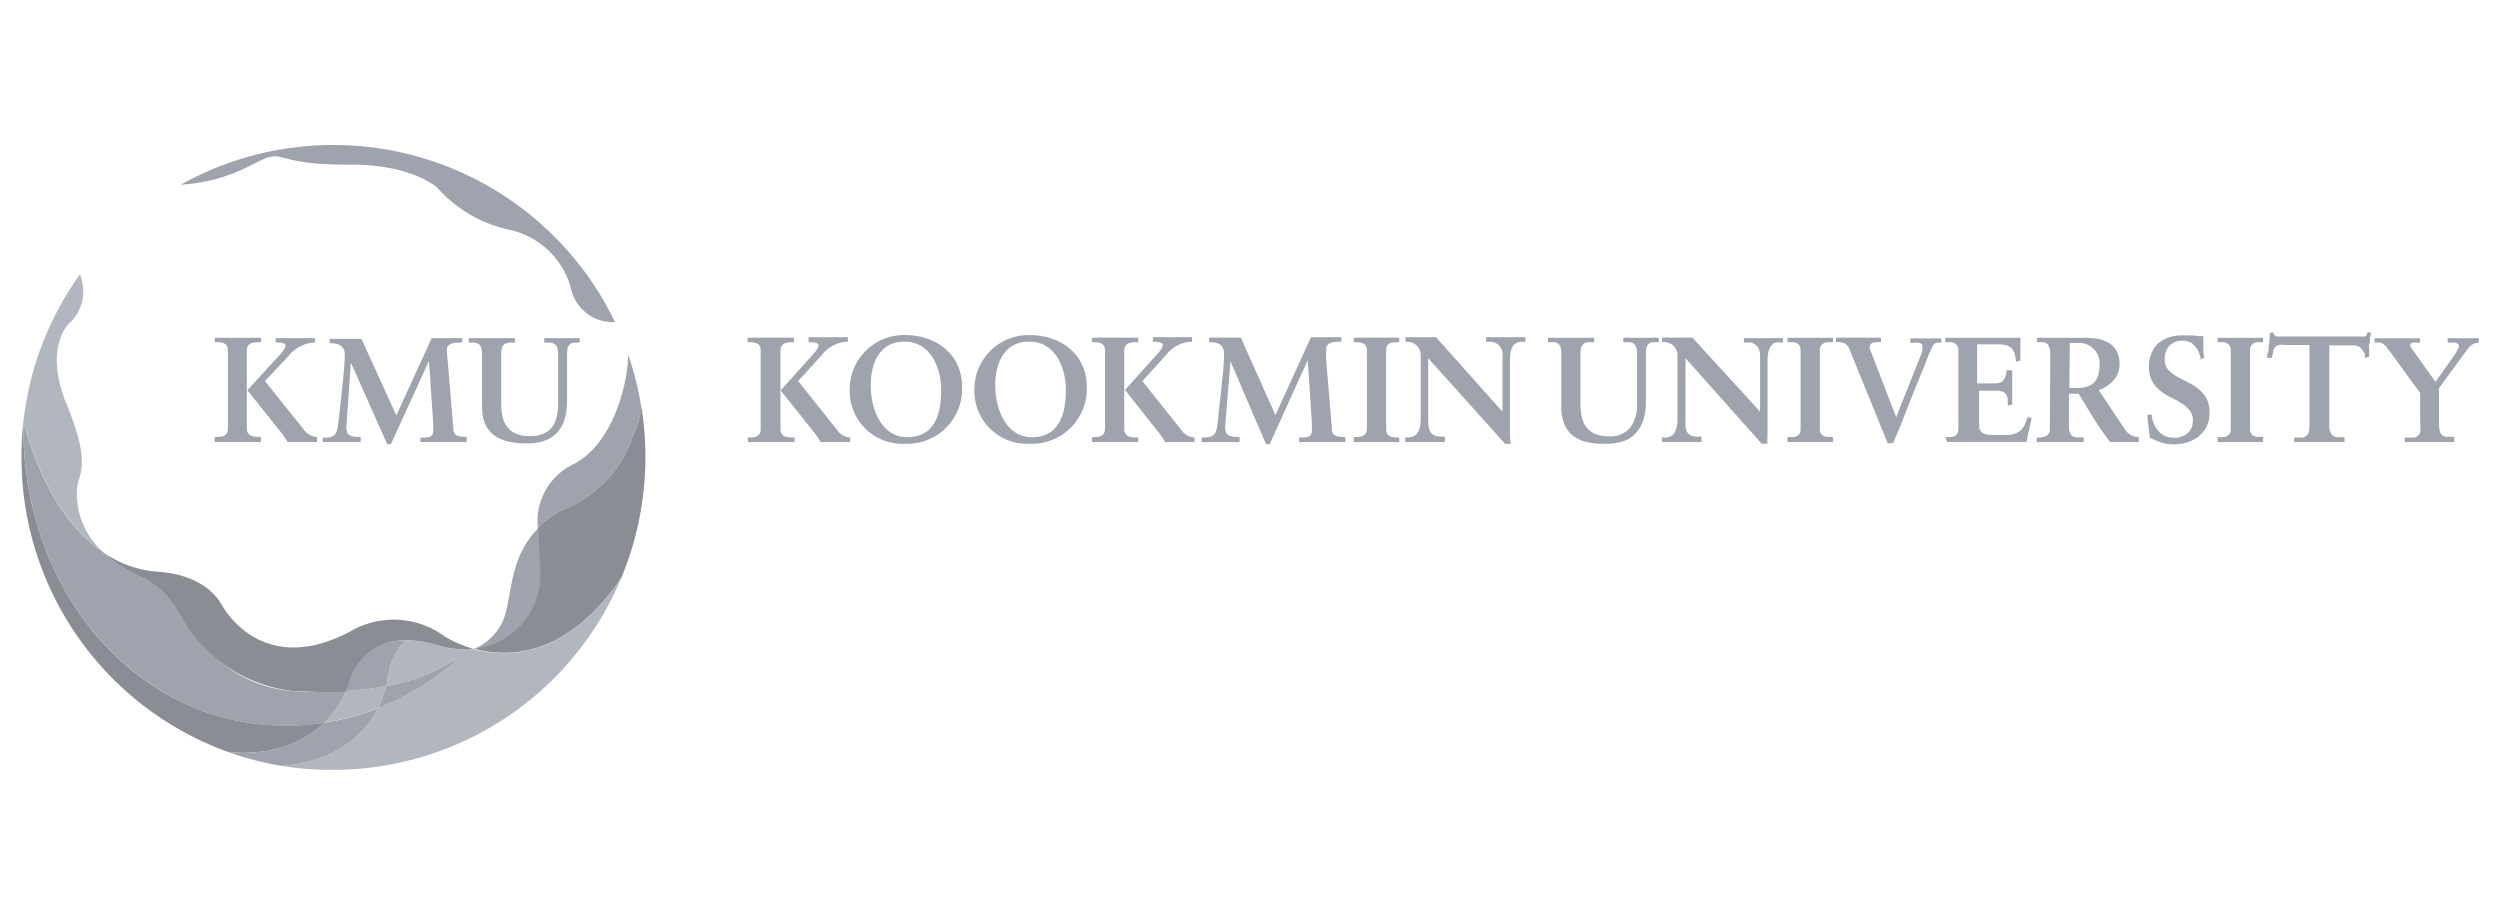 <svg viewBox="0 0 164 60" xmlns="http://www.w3.org/2000/svg"><path d="m40.34 21.12a20.51 20.51 0 0 0 -28.49-9c3.44-.23 5-1.67 5.9-1.84s1.07.54 5.2.52 5.74 1.52 5.74 1.52a8.79 8.79 0 0 0 4.76 2.76 5.37 5.37 0 0 1 4 3.81 2.81 2.81 0 0 0 2.91 2.24" fill="#9fa3ad"/><path d="m35.48 34.43a5.17 5.17 0 0 1 1.75-1.11 7.89 7.89 0 0 0 4.28-4.69c.11-.25.2-.49.28-.71s.09-.29.12-.42a5.64 5.64 0 0 0 .16-.67.41.41 0 0 0 0-.11 20.6 20.6 0 0 0 -.88-3.52c.1 1.18-.7 5.84-3.63 7.28a4.14 4.14 0 0 0 -2.28 4.14z" fill="#9fa3ad"/><path d="m6.87 36.3a5.11 5.11 0 0 1 -1.82-4.23c.07-1 1-1.46-.67-5.53-1.56-3.77.16-5.33.16-5.33a2.8 2.8 0 0 0 .81-2.85c0-.13-.07-.25-.1-.37a20.44 20.44 0 0 0 -3.71 9.62c.04.18 1.37 6.07 5.33 8.69z" fill="#b2b7bf"/><path d="m14.91 49.31s3.81.64 6.37-1.91a16.49 16.49 0 0 1 -2.91.19c-9.76-.22-17.06-9.23-16.83-20a20.89 20.89 0 0 0 -.13 2.41 20.51 20.51 0 0 0 13.5 19.31z" fill="#8a8d93"/><path d="m31 42.56a5.76 5.76 0 0 1 -2-.14 7.55 7.55 0 0 0 -2.39-.42 3.93 3.93 0 0 0 -1.13 2.29c0 .25-.09.48-.15.71a12.24 12.24 0 0 0 4.55-1.76l.05.07a17 17 0 0 1 -5.14 3.14c-1.79 3.55-5.89 3.77-6.35 3.79a20.69 20.69 0 0 0 3.45.26 20.47 20.47 0 0 0 18.87-12.6c-3.59 5.31-7.48 5.29-9.76 4.66z" fill="#b2b7bf"/><path d="m29.93 43.32-.05-.07a12.24 12.24 0 0 1 -4.55 1.75 7.05 7.05 0 0 1 -.54 1.45 17 17 0 0 0 5.14-3.13z" fill="#9fa3ad"/><path d="m22.68 45.34a25.62 25.62 0 0 1 -3.4 0c-5.2-.34-7.69-5.34-7.69-5.34a5.42 5.42 0 0 0 -2.48-2.23 8 8 0 0 1 -2.24-1.47c-4-2.62-5.29-8.51-5.33-8.69-.23 10.73 7.07 19.74 16.83 20a16.49 16.49 0 0 0 2.91-.19 6.79 6.79 0 0 0 1.4-2.08z" fill="#9fa3ad"/><path d="m29.16 41.74a5.65 5.65 0 0 0 -5.89-.48c-6.13 3.47-8.73-1.6-8.73-1.6-1.18-2-3.79-2.14-4.41-2.17a7.18 7.18 0 0 1 -3.26-1.19 8 8 0 0 0 2.24 1.48 5.42 5.42 0 0 1 2.48 2.22 10.63 10.63 0 0 0 .61 1 9.73 9.73 0 0 0 7.08 4.34c.58 0 1.25.06 1.94.06h1.46c.09-.2.17-.41.25-.63a3.78 3.78 0 0 1 3.68-2.77 7.55 7.55 0 0 1 2.36.41 5.76 5.76 0 0 0 2.07.14 7.08 7.08 0 0 1 -1.88-.81z" fill="#8a8d93"/><path d="m24.79 46.46a15.94 15.94 0 0 1 -3.51.94c-2.56 2.55-6.37 1.91-6.37 1.91l.42.15a21.44 21.44 0 0 0 3.11.78c.46-.02 4.56-.24 6.35-3.78z" fill="#9fa3ad"/><path d="m22.93 44.71c-.08.22-.16.43-.25.63a20.41 20.41 0 0 0 2.65-.34 5.25 5.25 0 0 0 .15-.71 3.93 3.93 0 0 1 1.13-2.29 3.78 3.78 0 0 0 -3.68 2.71z" fill="#9fa3ad"/><path d="m25.33 45a20.41 20.41 0 0 1 -2.65.33 6.79 6.79 0 0 1 -1.4 2.06 15.94 15.94 0 0 0 3.51-.94 7.05 7.05 0 0 0 .54-1.45z" fill="#b2b7bf"/><path d="m14.09 28.66h.13c.36 0 .73-.05.73-.56v-5.1c0-.5-.37-.55-.73-.55h-.13v-.29h1.47s1.17 0 1.57 0v.29h-.13c-.3 0-.81 0-.81.55v5.1c0 .55.51.56.81.56h.12v.34c-.4 0-1 0-1.57 0s-1.09 0-1.47 0zm4-6.48h1.26s.87 0 1.31 0v.29h-.12a2.34 2.34 0 0 0 -1.59.86l-1.57 1.67 2.52 3.14a1.19 1.19 0 0 0 .9.53v.33h-1-.94a4.49 4.49 0 0 0 -.5-.73l-2.13-2.67 2.07-2.27c.12-.12.43-.46.43-.66s-.42-.2-.55-.2h-.11z" fill="#9fa3ad"/><path d="m26 27.25 2.32-5.07h1 1v.29h-.09c-.3 0-.89 0-.91.45a5.78 5.78 0 0 0 .05.75l.37 4.44c0 .49.28.53.87.55v.34c-.46 0-.94 0-1.41 0s-1.08 0-1.62 0v-.29c.51 0 .84 0 .84-.46v-.47l-.28-4.1-2.5 5.46h-.24l-2.38-5.35-.3 4.21c0 .31.07.46.2.55a1.32 1.32 0 0 0 .63.11h.11v.34c-.44 0-.89 0-1.33 0s-.78 0-1.16 0v-.29h.14c.78 0 .8-.36.9-1.06l.29-2.7c.07-.69.12-1.32.12-1.7 0-.55-.42-.73-.86-.73h-.13v-.29h1.2s.59 0 .88 0z" fill="#9fa3ad"/><path d="m31.62 23.18c0-.7-.36-.71-.76-.71h-.11v-.29h1.56s1.07 0 1.47 0v.29h-.12c-.39 0-.78 0-.78.71v3.34c0 1.23.46 2.09 1.86 2.09s1.87-.82 1.87-2.13v-3.3c0-.7-.38-.71-.71-.71h-.2v-.29h1.19s.76 0 1.14 0v.29h-.21c-.26 0-.62 0-.62.71v3.09c0 2.19-1.18 2.82-2.64 2.82-1.89 0-2.94-.68-2.94-2.41z" fill="#9fa3ad"/><path d="m33.22 40a3.52 3.52 0 0 1 -2.14 2.57 4.85 4.85 0 0 0 4.39-5.11s0-1.08-.14-2.83c-1.72 1.68-1.76 3.95-2.11 5.37z" fill="#9fa3ad"/><path d="m42.08 26.72a4.5 4.5 0 0 1 -.17.78c0 .13-.08.27-.12.42s-.17.46-.28.71a7.89 7.89 0 0 1 -4.28 4.69 5.31 5.31 0 0 0 -1.94 1.3c.13 1.75.14 2.83.14 2.83a4.84 4.84 0 0 1 -4.34 5.1c2.24.62 6.11.6 9.68-4.67a20.71 20.71 0 0 0 1.31-11.18z" fill="#8a8d93"/><g fill="#9fa3ad"><path d="m53.05 22.12h1.25s.87 0 1.32 0v.3h-.13a2.27 2.27 0 0 0 -1.58.87l-1.55 1.71 2.52 3.16a1.13 1.13 0 0 0 .89.54v.3h-1c-.32 0-.62 0-.94 0a4.64 4.64 0 0 0 -.51-.74l-2.11-2.65 2.06-2.29c.12-.13.43-.46.43-.66s-.42-.21-.55-.21h-.11v-.3m-4 6.55h.13c.36 0 .73-.05.73-.56v-5.14c0-.5-.37-.55-.73-.55h-.13v-.3h1.48s1.16 0 1.56 0v.3h-.08c-.29 0-.8 0-.8.55v5.14c0 .55.51.56.8.56h.12v.3c-.4 0-1 0-1.56 0s-1.09 0-1.48 0z"/><path d="m55.74 25.59a3.46 3.46 0 0 0 3.67 3.52 3.59 3.59 0 0 0 3.7-3.75c0-2.09-1.66-3.38-3.75-3.38a3.56 3.56 0 0 0 -3.62 3.61m1.38-.34c0-1.31.51-2.84 2.22-2.84s2.4 1.73 2.4 3.16-.33 3.11-2.24 3.11c-1.58 0-2.38-1.68-2.38-3.43z"/><path d="m63.92 25.59a3.46 3.46 0 0 0 3.66 3.52 3.6 3.6 0 0 0 3.71-3.75c0-2.09-1.67-3.38-3.75-3.38a3.56 3.56 0 0 0 -3.62 3.61m1.37-.34c0-1.31.51-2.84 2.23-2.84s2.4 1.73 2.4 3.16-.34 3.11-2.24 3.11c-1.58 0-2.39-1.68-2.39-3.43z"/><path d="m75.63 22.12h1.25s.88 0 1.32 0v.3h-.13a2.27 2.27 0 0 0 -1.58.87l-1.55 1.71 2.52 3.16a1.13 1.13 0 0 0 .9.54v.3c-.33 0-.67 0-1 0s-.61 0-.93 0a4.07 4.07 0 0 0 -.51-.74l-2.12-2.68 2.06-2.29c.13-.13.42-.46.42-.66s-.41-.21-.54-.21h-.11zm-4 6.55h.14c.35 0 .72-.05.72-.56v-5.11c0-.5-.37-.55-.72-.55h-.14v-.3h1.48s1.16 0 1.56 0v.3h-.12c-.29 0-.8 0-.8.55v5.14c0 .55.51.56.8.56h.12v.3c-.4 0-1 0-1.56 0s-1.11 0-1.46 0z"/><path d="m83.66 27.25 2.34-5.13h1s.7 0 1 0v.3h-.09c-.29 0-.89 0-.91.45a5.94 5.94 0 0 0 0 .76l.37 4.49c0 .49.29.53.88.55v.33c-.46 0-.94 0-1.41 0s-1.08 0-1.62 0v-.3c.51 0 .84 0 .84-.46 0-.12 0-.22 0-.48l-.27-4.14-2.5 5.52h-.24l-2.33-5.44-.35 4.3c0 .31.08.47.21.55a1.3 1.3 0 0 0 .62.11h.12v.34c-.44 0-.9 0-1.34 0s-.77 0-1.15 0v-.3h.17c.77 0 .8-.36.89-1.07l.29-2.72a16.87 16.87 0 0 0 .12-1.73c0-.55-.42-.73-.85-.73h-.13v-.3h1.19s.59 0 .89 0l2.29 5.13"/><path d="m88.81 28.67h.13c.35 0 .73-.05.73-.56v-5.11c0-.5-.38-.55-.73-.55h-.13v-.3h1.45s1.07 0 1.53 0v.3h-.13c-.35 0-.73 0-.73.55v5.14c0 .51.38.56.73.56h.13v.3c-.46 0-1.05 0-1.54 0s-1.06 0-1.44 0v-.3"/><path d="m98.56 27v-3.66a.81.81 0 0 0 -.85-.92h-.22v-.3h1.37s.81 0 1.21 0v.3h-.15c-.41 0-.87.08-.87 1.24v4.46a6.2 6.2 0 0 0 .06 1h-.37l-5.05-5.62v4c0 .85.17 1.14.92 1.14h.17v.36c-.42 0-.85 0-1.27 0s-.89 0-1.33 0v-.3h.14c.67 0 .88-.46.88-1.24v-4.16a.88.88 0 0 0 -.89-.88h-.11v-.3h1.13s.57 0 .87 0z"/><path d="m102.42 23.15a1.15 1.15 0 0 0 -.06-.41.58.58 0 0 0 -.16-.21.62.62 0 0 0 -.24-.08h-.41v-.29h.7.86.8.67v.29h-.41a.61.61 0 0 0 -.25.08.63.63 0 0 0 -.18.21 1.15 1.15 0 0 0 -.06.41v3.38a3.76 3.76 0 0 0 .09.85 1.55 1.55 0 0 0 .31.66 1.44 1.44 0 0 0 .57.43 2.11 2.11 0 0 0 .88.15 1.69 1.69 0 0 0 1.42-.57 2.55 2.55 0 0 0 .44-1.57v-3.33a.94.94 0 0 0 -.07-.41.49.49 0 0 0 -.16-.21.58.58 0 0 0 -.22-.08h-.45v-.29a5.82 5.82 0 0 1 .59 0h.59.57a5.43 5.43 0 0 1 .57 0v.29h-.42a.6.6 0 0 0 -.21.08.57.57 0 0 0 -.15.21 1.15 1.15 0 0 0 -.06.41v3.12a3.91 3.91 0 0 1 -.2 1.38 2.26 2.26 0 0 1 -.56.87 2 2 0 0 1 -.84.46 3.75 3.75 0 0 1 -1 .13 5.22 5.22 0 0 1 -1.27-.11 2.52 2.52 0 0 1 -.92-.42 1.78 1.78 0 0 1 -.56-.76 2.88 2.88 0 0 1 -.2-1.12z"/><path d="m115.46 27v-3.64a1.16 1.16 0 0 0 -.09-.49.69.69 0 0 0 -.23-.27.6.6 0 0 0 -.28-.13h-.25-.21v-.29h.68.68.61a5.72 5.72 0 0 1 .59 0v.29h-.14a1.55 1.55 0 0 0 -.31 0 .47.47 0 0 0 -.28.16.85.85 0 0 0 -.2.37 2.38 2.38 0 0 0 -.08.68v4.45.5a2.36 2.36 0 0 0 0 .48h-.38l-5-5.61v4a3.74 3.74 0 0 0 0 .54 1 1 0 0 0 .14.35.63.63 0 0 0 .28.2 1.5 1.5 0 0 0 .46.05h.17v.36h-.63-.63-.67-.66v-.3h.14a.72.72 0 0 0 .69-.32 2 2 0 0 0 .18-.92v-4.14a.87.87 0 0 0 -.07-.37 1.42 1.42 0 0 0 -.2-.28 1.05 1.05 0 0 0 -.29-.17.88.88 0 0 0 -.33-.06h-.12v-.29a5.24 5.24 0 0 1 .56 0h.56.44a3 3 0 0 1 .43 0z"/><path d="m117.26 28.67h.39a.84.84 0 0 0 .24-.07.55.55 0 0 0 .17-.17.61.61 0 0 0 .06-.3v-5.13a.61.61 0 0 0 -.06-.3.46.46 0 0 0 -.17-.17.62.62 0 0 0 -.24-.08h-.39v-.29h.68.76.79.75v.29h-.4a.57.57 0 0 0 -.23.08.46.46 0 0 0 -.17.17.61.61 0 0 0 -.06.3v5.12a.61.61 0 0 0 .06.3.55.55 0 0 0 .17.17.78.78 0 0 0 .23.07h.4v.34h-.76-.78-.76-.68z"/><path d="m123.39 22.44h-.22a.66.66 0 0 0 -.39.09.24.24 0 0 0 -.12.18.45.45 0 0 0 0 .13.82.82 0 0 0 .06.19l1.67 4.34 1.61-4.06a1.53 1.53 0 0 0 .11-.36.8.8 0 0 0 0-.19.25.25 0 0 0 -.18-.27 1.9 1.9 0 0 0 -.44 0h-.17v-.29a5.06 5.06 0 0 1 .54 0h.59.46a3.31 3.31 0 0 1 .44 0v.29h-.1a.75.75 0 0 0 -.26 0 .62.62 0 0 0 -.25.29s-.06.14-.15.34-.18.44-.3.75-.26.65-.41 1l-.46 1.15c-.16.4-.31.77-.45 1.14s-.27.68-.37.95l-.21.48c-.07.16-.14.32-.2.48h-.36l-2.47-6.07a.86.86 0 0 0 -.31-.45 1 1 0 0 0 -.51-.11h-.1v-.29h.76.75.79.38.27z"/><path d="m127.62 28.67h.38a.84.84 0 0 0 .24-.07.44.44 0 0 0 .16-.17.6.6 0 0 0 .07-.3v-5.13a.6.6 0 0 0 -.07-.3.38.38 0 0 0 -.16-.17.62.62 0 0 0 -.24-.08h-.39v-.29h.51.62 2.61.64.55v.35.4.39s0 .25 0 .35l-.29.08a2.7 2.7 0 0 0 -.07-.44.83.83 0 0 0 -.16-.37.77.77 0 0 0 -.35-.25 2.07 2.07 0 0 0 -.62-.08h-1.35v2.56h1.16a1 1 0 0 0 .36-.06.54.54 0 0 0 .22-.17.8.8 0 0 0 .13-.28 1.82 1.82 0 0 0 .06-.35h.37v1.14s0 .74 0 1.11l-.29.06c0-.14 0-.27 0-.39a.71.71 0 0 0 -.1-.31.48.48 0 0 0 -.22-.2 1 1 0 0 0 -.39-.07h-1.17v2.27a.58.58 0 0 0 .1.37.51.51 0 0 0 .26.19 1.43 1.43 0 0 0 .38.07h.45.76a1.53 1.53 0 0 0 .56-.15 1 1 0 0 0 .39-.36 1.87 1.87 0 0 0 .27-.66l.28.07q-.1.39-.18.78c-.06.26-.11.52-.16.78h-1.22-.71-1.39-.72-1.18z"/><path d="m134.5 23.18a1.12 1.12 0 0 0 -.07-.41.52.52 0 0 0 -.16-.23.5.5 0 0 0 -.23-.09h-.41v-.29h.65.86.81.76a5 5 0 0 1 .88.07 2.46 2.46 0 0 1 .75.26 1.52 1.52 0 0 1 .51.53 1.71 1.71 0 0 1 .19.86 1.78 1.78 0 0 1 -.1.59 1.66 1.66 0 0 1 -.29.48 2.16 2.16 0 0 1 -.43.37 2.74 2.74 0 0 1 -.54.28l1.67 2.5a2 2 0 0 0 .2.26 1 1 0 0 0 .2.16 1.28 1.28 0 0 0 .24.11l.31.05v.32h-.48-.48-.46-.45c-.38-.5-.74-1-1.07-1.53s-.65-1.07-1-1.64h-.64v2.09a1.25 1.25 0 0 0 .06.44.55.55 0 0 0 .17.24.54.54 0 0 0 .26.09h.48v.31h-.84-.84-.7-.71v-.3h.17a1 1 0 0 0 .49-.12.44.44 0 0 0 .21-.4zm1.25 2.27h.48a2.12 2.12 0 0 0 .64-.08 1 1 0 0 0 .47-.25 1.07 1.07 0 0 0 .29-.47 2.22 2.22 0 0 0 .1-.73 1.33 1.33 0 0 0 -1.43-1.42h-.3-.22z"/><path d="m144.37 23.59a2 2 0 0 0 -.12-.46 1.47 1.47 0 0 0 -.24-.4 1 1 0 0 0 -.8-.38 1.18 1.18 0 0 0 -.89.32 1.26 1.26 0 0 0 -.31.91.92.92 0 0 0 .22.66 2 2 0 0 0 .54.44 7.81 7.81 0 0 0 .71.37 3.55 3.55 0 0 1 .7.43 2.34 2.34 0 0 1 .55.62 2 2 0 0 1 .21 1 1.91 1.91 0 0 1 -.19.89 2 2 0 0 1 -.52.64 2.43 2.43 0 0 1 -.75.39 3 3 0 0 1 -.9.13 2.67 2.67 0 0 1 -.8-.12 5.09 5.09 0 0 1 -.76-.32c0-.24-.05-.49-.08-.74s-.06-.49-.08-.74l.27-.06a2.93 2.93 0 0 0 .15.6 1.84 1.84 0 0 0 .3.49 1.53 1.53 0 0 0 .45.34 1.49 1.49 0 0 0 .62.12 1.43 1.43 0 0 0 .46-.07 1.64 1.64 0 0 0 .39-.22 1.14 1.14 0 0 0 .26-.35 1.16 1.16 0 0 0 .09-.47 1 1 0 0 0 -.22-.7 2 2 0 0 0 -.53-.46 5.62 5.62 0 0 0 -.69-.38 3.48 3.48 0 0 1 -.69-.43 2.13 2.13 0 0 1 -.53-.62 2 2 0 0 1 -.22-1 2.08 2.08 0 0 1 .17-.85 1.7 1.7 0 0 1 .44-.64 2 2 0 0 1 .68-.39 2.48 2.48 0 0 1 .87-.14h.29.4l.41.05h.31q0 .34 0 .69c0 .24 0 .47.07.7z"/><path d="m145.48 28.67h.4a.88.88 0 0 0 .23-.07.55.55 0 0 0 .17-.17.61.61 0 0 0 .06-.3v-5.13a.61.61 0 0 0 -.06-.3.46.46 0 0 0 -.17-.17.63.63 0 0 0 -.23-.08h-.4v-.29h.68.77.78.75v.29h-.4a.63.63 0 0 0 -.23.08.38.38 0 0 0 -.16.17.51.51 0 0 0 -.07.3v5.12a.51.51 0 0 0 .07.3.44.44 0 0 0 .16.17.88.88 0 0 0 .23.07h.4v.34h-.76-.78-.76-.68z"/><path d="m149.93 22.63a2.16 2.16 0 0 0 -.43 0 .47.47 0 0 0 -.25.14.68.68 0 0 0 -.13.27c0 .12-.06.27-.1.44h-.29c0-.13 0-.27.06-.4s0-.28.05-.43a5.69 5.69 0 0 0 .06-.83h.24a.54.54 0 0 0 .08.17.29.29 0 0 0 .14.08.47.47 0 0 0 .17 0h5.23a2 2 0 0 0 .36 0c.1 0 .16-.12.17-.27h.24l-.06.4c0 .13 0 .26-.05.39s0 .27 0 .41v.39l-.29.1v-.29a1.12 1.12 0 0 0 -.13-.2.79.79 0 0 0 -.21-.24.7.7 0 0 0 -.39-.1h-1.6v5.2a1.36 1.36 0 0 0 .06.45.62.62 0 0 0 .17.26.56.56 0 0 0 .26.11 1.62 1.62 0 0 0 .32 0h.19v.32h-.8-.43-.87-.45-.75v-.3h.55a.52.52 0 0 0 .25-.11.45.45 0 0 0 .15-.24 1.78 1.78 0 0 0 .05-.46v-5.26z"/><path d="m158.76 25.78-1.95-2.68-.21-.27a.81.81 0 0 0 -.2-.21.68.68 0 0 0 -.23-.14.91.91 0 0 0 -.3 0h-.1v-.29h.77.77.73.71v.29h-.13a1.29 1.29 0 0 0 -.35 0c-.1 0-.16.1-.16.17a.31.31 0 0 0 .07.17l.11.16 1.48 2.07 1.23-1.74.22-.36a.57.57 0 0 0 .08-.28.13.13 0 0 0 -.07-.12.59.59 0 0 0 -.16-.07h-.18-.32v-.29a5.24 5.24 0 0 1 .56 0h.55.47a3.62 3.62 0 0 1 .46 0v.29a.77.77 0 0 0 -.45.14 1.51 1.51 0 0 0 -.31.31l-1.85 2.53v2.33a2 2 0 0 0 .05.49.59.59 0 0 0 .16.27.56.56 0 0 0 .26.11h.53v.34h-.86-.73-.8-.86v-.3h.25a2 2 0 0 0 .37 0 .45.45 0 0 0 .25-.12.48.48 0 0 0 .15-.25 1.45 1.45 0 0 0 0-.4z"/></g></svg>